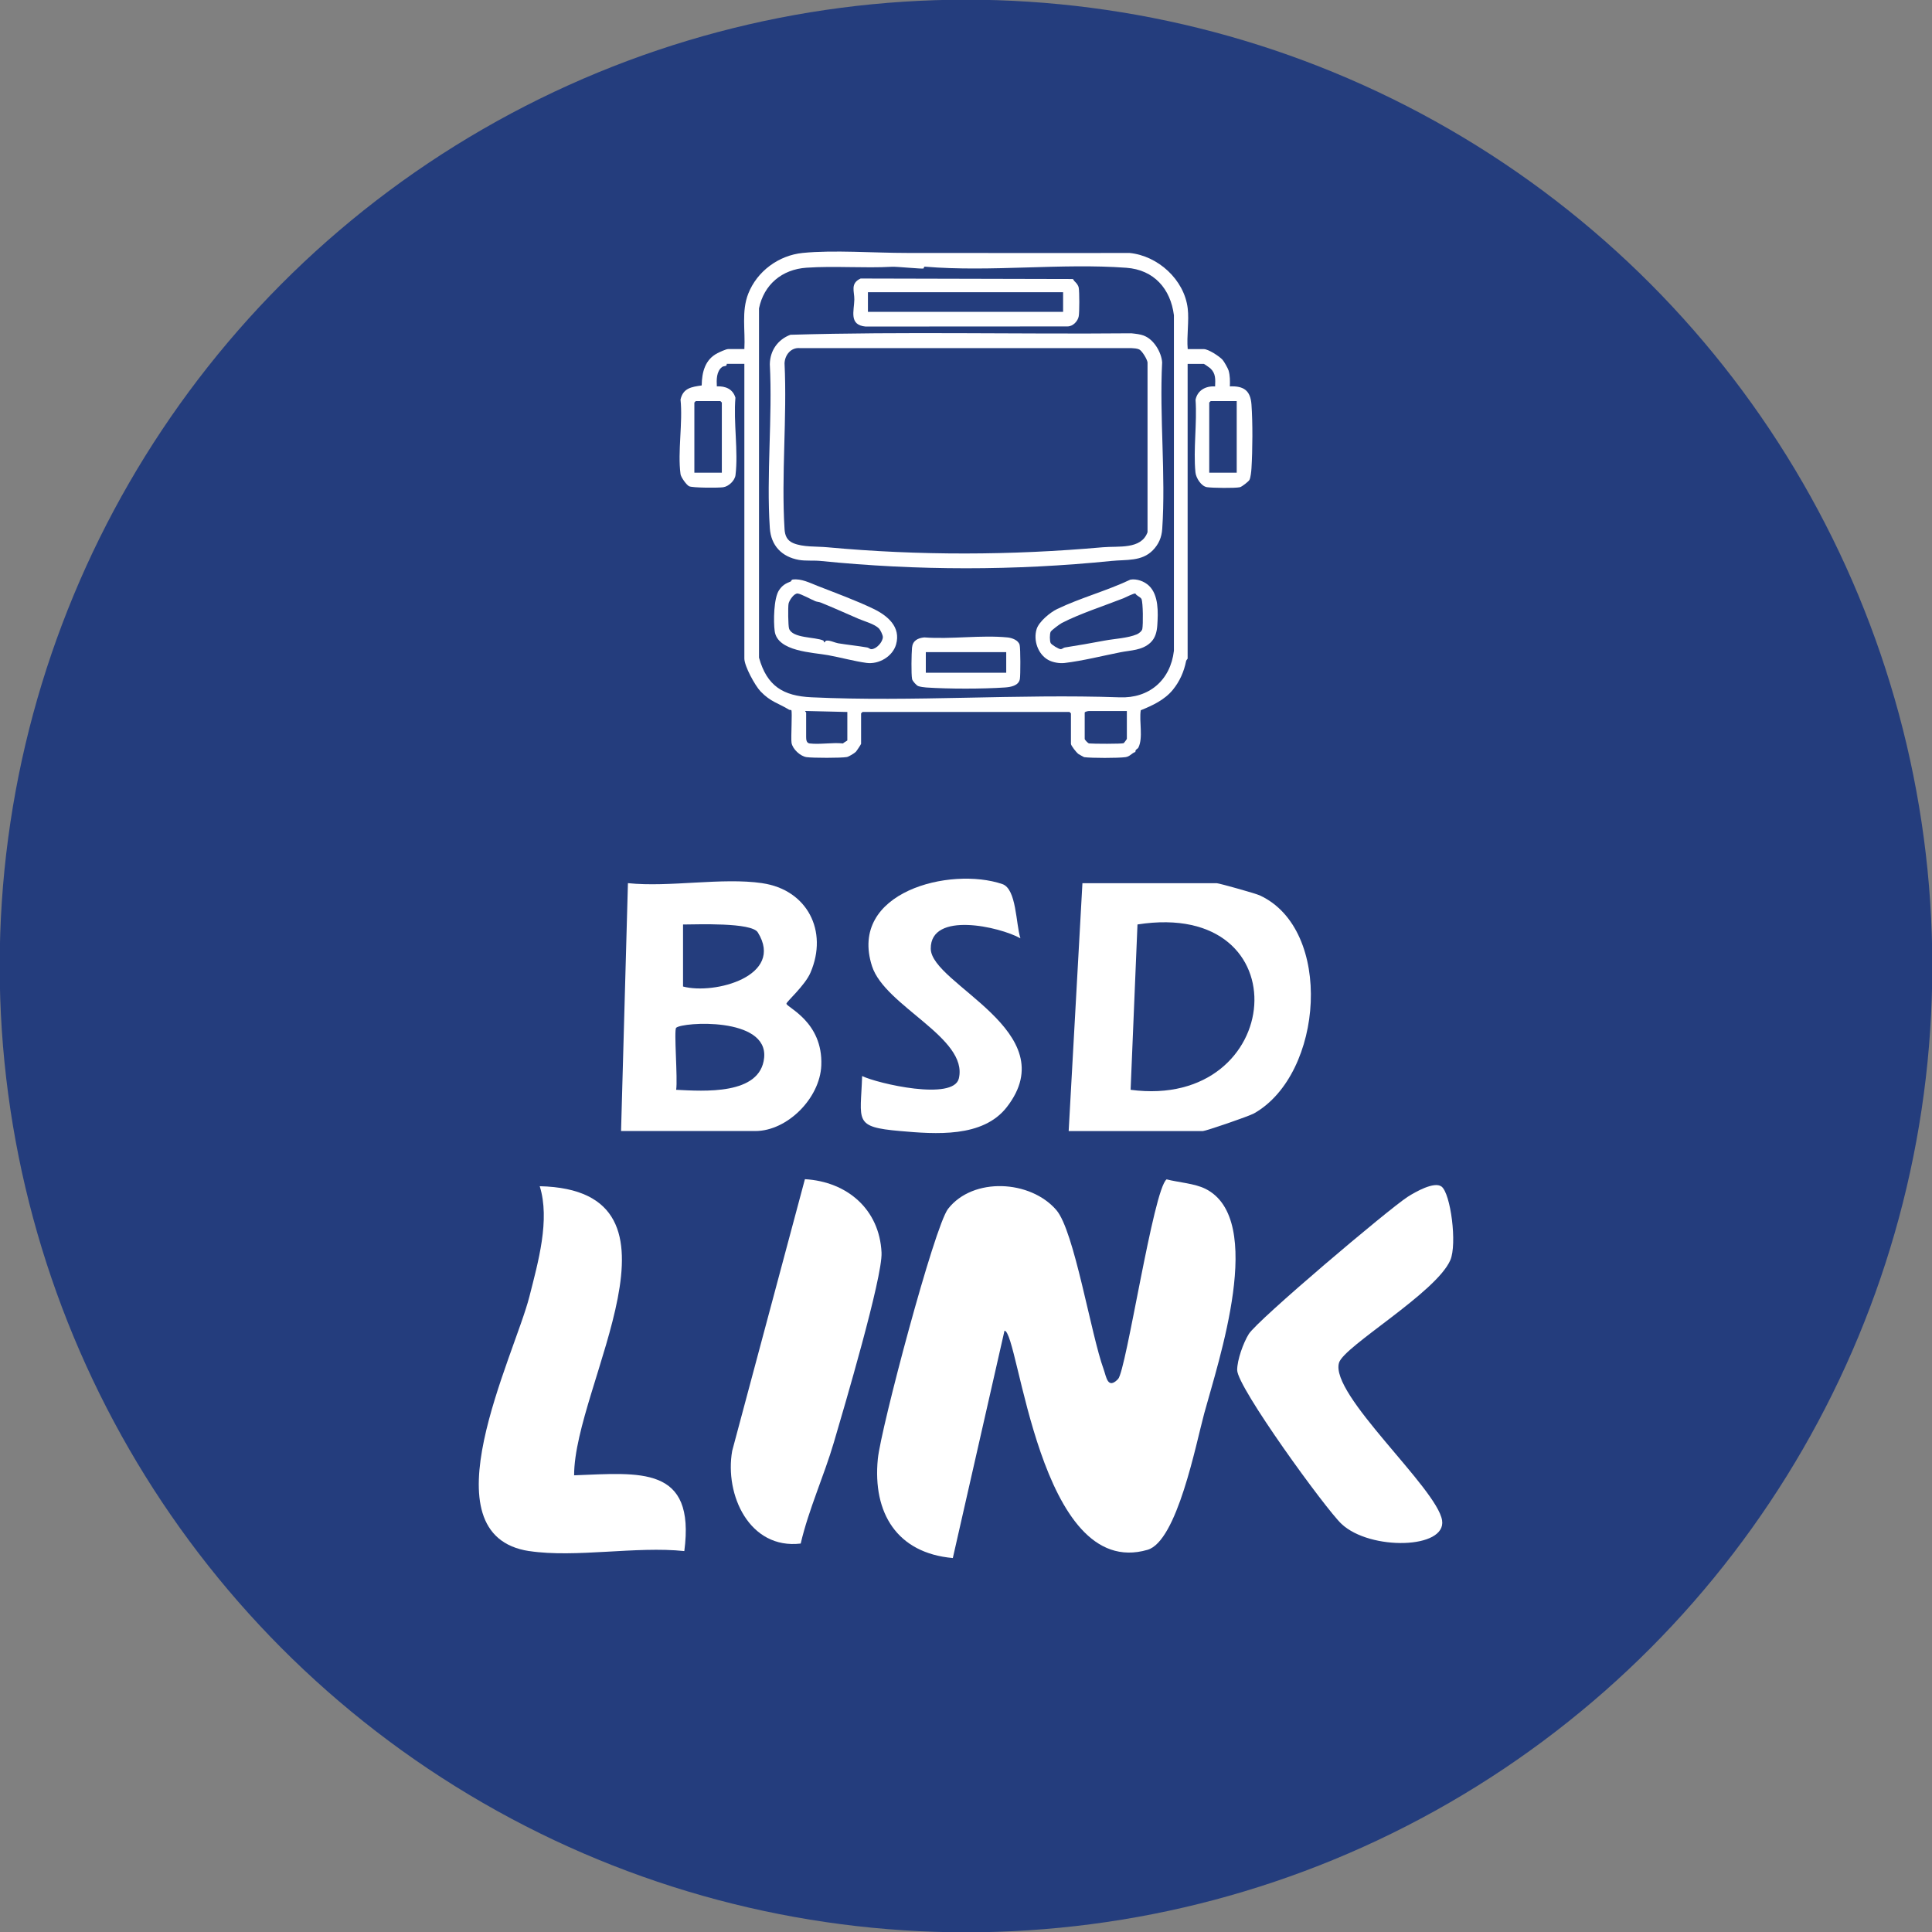 <?xml version="1.0" encoding="UTF-8"?>
<svg id="Layer_1" data-name="Layer 1" xmlns="http://www.w3.org/2000/svg" viewBox="0 0 500 500">
  <rect x="0" y="0" width="500" height="500" fill="#808080" stroke="none"/>
  <defs>
    <style>
      .cls-1 {
        fill: #fff;
      }

      .cls-2 {
        fill: #243d7d;
      }
    </style>
  </defs>
  <circle class="cls-2" cx="250" cy="250" r="250.08"/>
  <g>
    <path class="cls-1" d="M192.64,90.35c.28-4.81-.79-9.78,1.01-14.35,2.3-5.84,7.91-9.92,14.08-10.54,7.92-.8,18.67.01,26.93,0,19.09-.02,38.42.07,57.62,0,7.37.71,14.2,6.88,15.1,14.35.39,3.24-.3,7.22,0,10.54h4.19c1.16,0,4.04,1.88,4.84,2.78.39.43,1.4,2.24,1.55,2.76.39,1.36.37,2.7.33,4.11,3.61-.16,5.33,1.08,5.59,4.69.34,4.68.29,11.81,0,16.52-.05.77-.2,2.34-.52,2.98-.2.41-1.96,1.79-2.47,1.9-1.26.28-7.12.2-8.52-.01-1.48-.22-2.85-2.38-2.99-3.85-.58-5.9.45-12.77.03-18.78.51-2.46,2.64-3.6,5.06-3.44.07-1.84.2-3.37-1.26-4.71-.17-.15-1.56-1.13-1.66-1.13h-4.19v76.27c0,.08-.34.38-.39.62-.55,2.75-1.65,5.27-3.44,7.46-2.12,2.61-5.31,4.09-8.3,5.29-.46,2.86.67,7.12-.62,9.67-.19.37-.82.44-.77,1.12-.99.33-1.39,1.19-2.58,1.35-1.96.26-8.7.26-10.69,0-.09-.01-1.48-.81-1.55-.87-.43-.34-1.86-2.11-1.86-2.58v-7.87s-.35-.38-.38-.38h-53.55s-.38.35-.38.38v7.87c0,.12-1.16,1.86-1.36,2.07-.39.39-1.81,1.25-2.33,1.35-1.56.27-8.76.25-10.4.03s-3.65-2.1-3.91-3.71c-.2-1.24.24-8.16-.06-8.46-.06-.06-.4,0-.61-.13-2.75-1.69-4.72-1.97-7.35-4.72-1.43-1.5-4.19-6.54-4.19-8.5v-76.27h-4.57s.09.36-.19.5c-.29.15-.68.07-1.02.33-1.47,1.14-1.43,3.32-1.34,5,2.24-.1,4.14.68,4.81,2.93-.54,6.29.77,13.92.02,20.04-.18,1.44-1.77,2.94-3.2,3.14-1.27.18-7.86.17-8.79-.25-.68-.31-2.13-2.33-2.24-3.14-.78-5.79.62-13.33,0-19.31.68-2.99,2.85-3.26,5.48-3.65.05-3.41.85-6.69,4.09-8.35.56-.29,2.23-1.06,2.74-1.06h4.19ZM239.04,69.48c-.38.17-6.99-.51-8.19-.44-7.22.4-14.85-.25-22.1.24-6.42.43-11.05,4.39-12.32,10.53v90.39c2.06,7.36,6.25,9.92,13.6,10.26,26.23,1.23,53.38-.92,79.7.01,7.66.32,13.2-4.45,14.08-12.06v-86.82c-.86-6.83-5.15-11.77-12.32-12.29-16.88-1.24-35.05,1.14-52.05-.28-.37-.08-.38.45-.41.47ZM186.81,122.33v-18.15s-.35-.38-.38-.38h-6.35s-.38.35-.38.38v18.15h7.11ZM320.06,103.8h-6.73s-.38.35-.38.38v18.15h7.11v-18.53ZM219.29,184.26l-10.79-.26c-.36.04.13.32.13.38v6.35c0,.58.04,1.56.88,1.67,2.64.33,5.93-.29,8.65,0,.18-.22,1.13-.71,1.13-.78v-7.36ZM291.63,184.01h-9.77c-.23,0-.98.13-1.14.38v6.85c0,.2.84,1.12,1.13,1.16.91.11,8.58.15,8.97-.07.06-.03.81-1.02.81-1.09v-7.23Z"/>
    <path class="cls-1" d="M296.1,86.9c2.49.94,4.48,4.25,4.66,6.88-.72,14.1.97,29.17.02,43.15-.15,2.16-.91,3.91-2.41,5.46-2.88,2.96-6.85,2.39-10.67,2.78-25.18,2.54-50.22,2.53-75.39,0-1.71-.17-3.85.04-5.57-.27-4.44-.8-7.21-3.71-7.51-8.23-.92-13.76.72-28.54,0-42.41.05-3.54,2.08-6.4,5.33-7.62,29.34-.86,58.83-.11,88.23-.38,1.12.12,2.26.22,3.32.62ZM294.84,90.44c-.51-.26-1.47-.32-2.06-.35h-85.81c-2.27-.19-3.85,1.77-3.93,3.94.68,14.07-.87,28.93,0,42.91.1,1.62.61,2.92,2.23,3.61,2.55,1.09,6.05.82,8.82,1.08,23.81,2.19,47.54,2.11,71.32,0,4.04-.36,9.94.64,11.57-3.9v-43.95c-.12-.85-1.4-2.95-2.13-3.33Z"/>
    <path class="cls-1" d="M278.03,72.73c.5.48,1.02,1.03,1.15,1.77.19,1.09.19,6.25,0,7.33-.23,1.32-1.52,2.66-2.93,2.65l-52.25.03c-4.35-.41-2.96-4-2.9-6.98.04-2.09-1.13-4.19,1.63-5.45l54.94.13c.15.15.21.37.36.52ZM275.13,75.63h-50.51v5.08h50.51v-5.08Z"/>
    <path class="cls-1" d="M297.38,151.61c2.51,2.42,2.35,6.92,2.13,10.2-.11,1.7-.51,3.33-1.78,4.51-2.17,2.02-5.08,1.95-7.73,2.48-4.7.93-9.69,2.2-14.47,2.78-1.32.16-3.09-.14-4.25-.79-2.64-1.46-3.91-5.06-3-7.99.6-1.93,3.5-4.31,5.28-5.17,5.92-2.86,12.98-4.76,18.98-7.62,1.66-.29,3.64.44,4.84,1.6ZM293.85,153.62c-.36-.17-2.5.97-3.1,1.21-4.79,1.88-11.31,4-15.94,6.39-.53.28-2.68,1.86-2.9,2.29-.27.54-.27,2.37,0,2.91.22.44,2.08,1.58,2.59,1.58.4,0,.72-.38,1.07-.43,3.51-.54,6.88-1.15,10.38-1.8,2.54-.47,5.91-.61,8.28-1.61.51-.22,1.29-.82,1.4-1.38.23-1.15.2-6.79-.21-7.75-.23-.52-1.33-.86-1.56-1.4Z"/>
    <path class="cls-1" d="M211.58,151.63c4.39,1.72,10.14,3.83,14.48,5.94,3.65,1.77,7.14,4.67,5.84,9.23-.88,3.08-4.44,5.2-7.65,4.76s-6.64-1.4-9.93-2c-3.95-.73-13.11-.91-13.83-6.22-.34-2.5-.26-8.52,1.12-10.59.86-1.28,1.7-1.75,3.02-2.26.2-.08.1-.45.56-.51,2.19-.27,4.36.85,6.39,1.65ZM212.36,155.93c-.43-.17-.89-.16-1.32-.33-1.02-.41-3.77-1.93-4.6-2-.96-.08-2.19,1.78-2.36,2.63s-.11,5.74.13,6.45c.86,2.54,6.76,2.14,8.81,3.07.28.13.17.47.2.49.15.09.39-.39.66-.44.84-.15,2.26.56,3.03.68,2.51.41,5.02.66,7.54,1.09.36.06.69.45,1.08.44,1.28-.03,2.95-1.84,2.95-3.16,0-.51-.63-1.8-.98-2.17-1.12-1.18-3.81-1.89-5.28-2.52-3.34-1.44-6.64-2.94-9.85-4.23Z"/>
    <path class="cls-1" d="M237.65,177.57c-.44-.16-1.5-1.3-1.6-1.82-.26-1.34-.16-6.59-.02-8.13.17-1.83,1.48-2.49,3.17-2.66,6.91.53,14.78-.67,21.58.01,1.15.12,2.8.71,3.11,1.96.22.88.23,7.81.05,8.81-.32,1.76-2.44,2.08-3.91,2.18-5.75.39-14.57.39-20.33,0-.57-.04-1.55-.17-2.06-.36ZM260.41,168.78h-20.81v5.33h20.81v-5.33Z"/>
  </g>
  <g>
    <g>
      <path class="cls-1" d="M311.94,307.65c15.81,7.87,3.36,44.67-.29,58.15-2.15,7.94-7.01,33.05-14.66,35.29-28.18,8.21-33.31-56.7-37.03-56.7l-13.37,58.83c-14.44-1.28-20.78-11.65-19.41-25.65.76-7.78,14.65-60.2,18.18-64.72,6.47-8.3,21.33-7.48,28.03.32,4.64,5.4,8.92,32.11,12.24,41.23.68,1.85,1.01,5.31,3.73,2.49,2.13-2.22,9.14-49.18,12.56-51.67,3.15.81,7.22,1.04,10.03,2.44Z"/>
      <path class="cls-1" d="M137,401.43c-27.4-4.1-3.91-50.39.02-65.92,2.25-8.88,5.38-19.82,2.66-28.52,41.97.98,8.88,51.43,8.9,74.82,17.08-.63,31.45-2.62,28.52,19.61-12.41-1.32-28.15,1.79-40.09,0Z"/>
      <path class="cls-1" d="M373.03,307.05c2.41,1.74,4.11,14.93,2.31,19.08-3.67,8.44-27.5,22.24-28.8,26.54-2.48,8.19,25.36,32.45,26.67,40.8,1.16,7.41-18.6,7.88-26.02.93-4.1-3.85-27.02-35.39-27.01-39.84,0-2.61,1.57-7.01,3-9.31,2.22-3.59,36.11-32.26,41.11-35.5,1.98-1.28,6.87-4.04,8.74-2.69Z"/>
      <path class="cls-1" d="M207.22,399.47c-13.26,1.57-19.74-12.6-17.73-23.99l18.82-70.31c10.95.64,19.3,7.81,19.83,19,.3,6.37-9.79,40.45-12.34,49.13-2.54,8.65-6.51,17.3-8.58,26.17Z"/>
    </g>
    <g>
      <path class="cls-1" d="M197.27,228.57c11.6,1.69,17.14,12.33,12.48,23.15-1.43,3.34-6.23,7.52-6.22,8.03.03.96,9.49,4.65,9.02,15.99-.35,8.5-8.82,16.97-17.07,16.97h-34.75l1.78-64.15c10.82,1.12,24.31-1.52,34.75,0ZM196.12,241.3c-1.63-2.63-15.67-2.05-19.35-2.04v16.05c8.17,2.18,26.35-2.73,19.35-14.01ZM174.98,282.04c7.12.35,21.82,1.45,22.78-8.3,1.04-10.65-21.15-9.25-22.77-7.75-.62.58.44,13.24,0,16.05Z"/>
      <path class="cls-1" d="M276.57,292.72l3.56-64.15h34.75c.58,0,9.99,2.63,11.11,3.14,19.17,8.79,16.58,46.24-1.44,56.43-1.37.77-12.54,4.58-13.24,4.58h-34.75ZM292.6,282.04c40.06,5.33,44.68-49.5,1.78-42.79l-1.78,42.79Z"/>
      <path class="cls-1" d="M264.08,242.83c-5.37-3-23.27-7.08-23.2,2.68.06,9.26,34.94,21.36,19.68,41.01-6.19,7.97-18.43,7-27.63,6.19-12.15-1.06-10.19-2.53-9.81-14.23,4.05,1.96,23.65,6.47,25.03.62,2.49-10.53-19.12-18.66-22.47-29.05-6.2-19.25,20.28-25.84,33.73-21.25,3.68,1.26,3.48,10.27,4.67,14.02Z"/>
    </g>
  </g>
</svg>